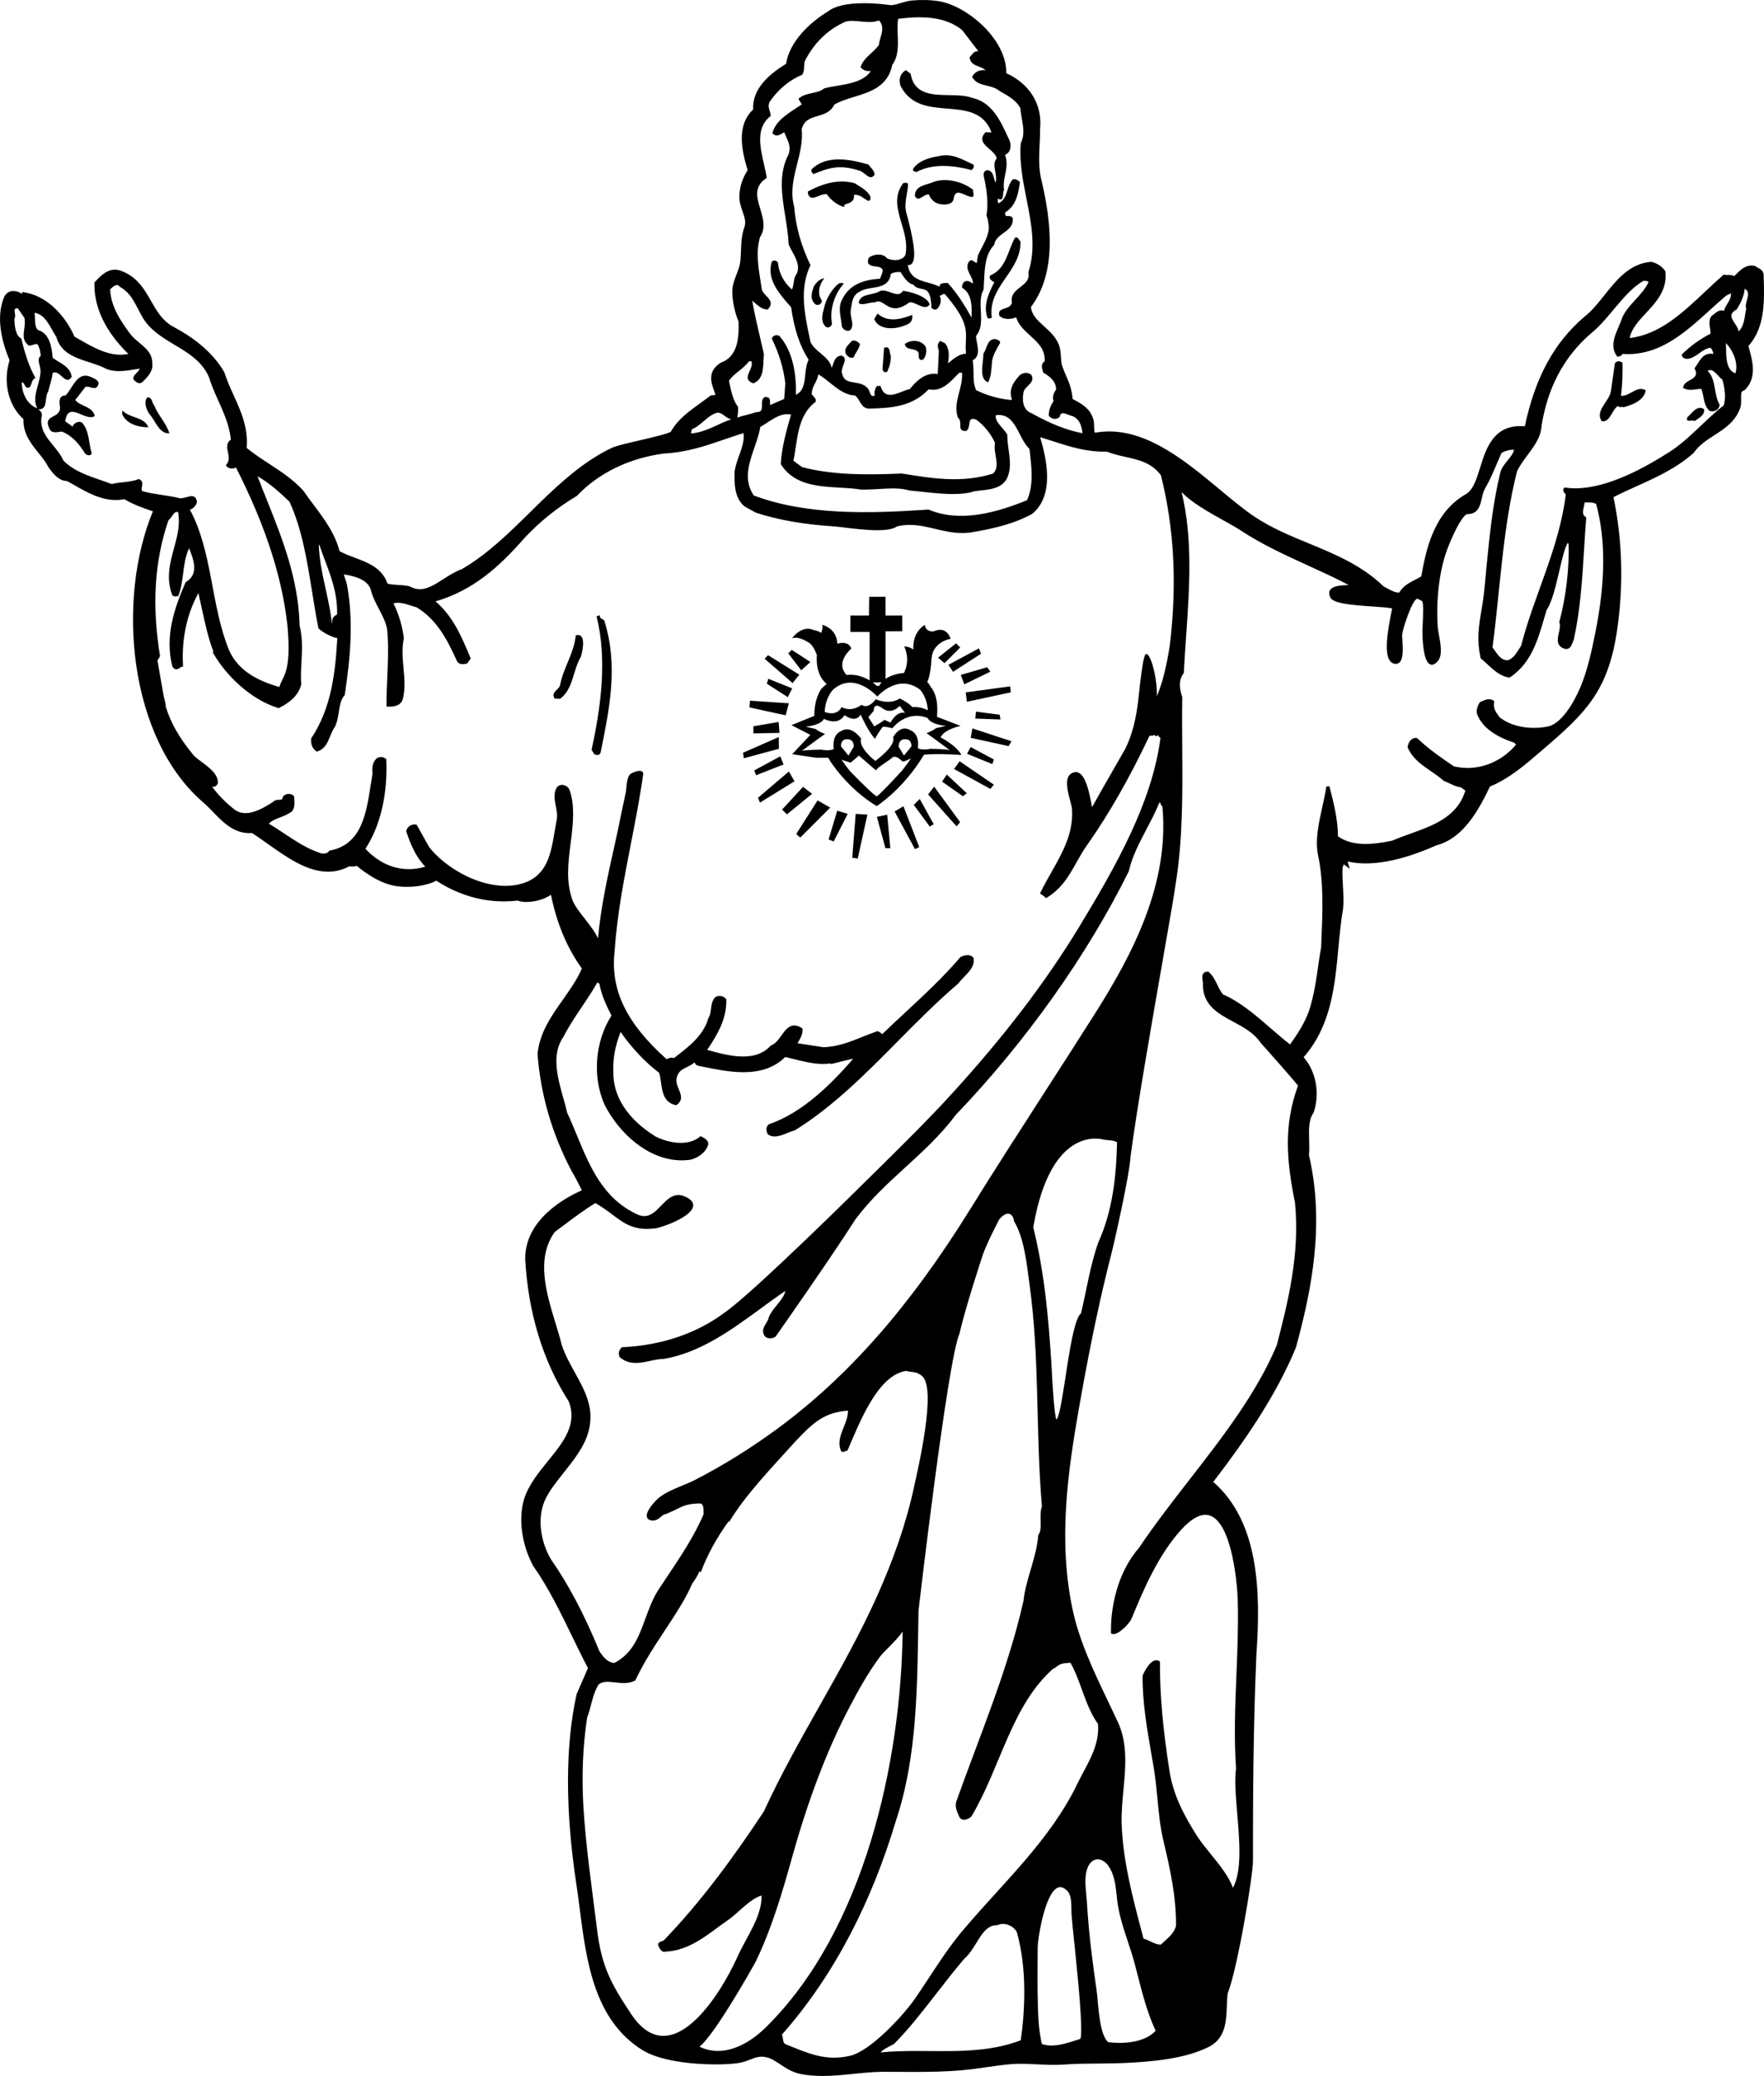<?xml version="1.0" encoding="utf-8"?>
<!-- Generator: Adobe Illustrator 17.0.0, SVG Export Plug-In . SVG Version: 6.00 Build 0)  -->
<!DOCTYPE svg PUBLIC "-//W3C//DTD SVG 1.1//EN" "http://www.w3.org/Graphics/SVG/1.1/DTD/svg11.dtd">
<svg version="1.1" id="Layer_1" xmlns="http://www.w3.org/2000/svg" xmlns:xlink="http://www.w3.org/1999/xlink" x="0px" y="0px"
	 width="184.401px" height="217px" viewBox="0 0 184.401 217" enable-background="new 0 0 184.401 217" xml:space="preserve">
<path d="M182.771,36.165c1.757-1.94,1.673-4.714,1.599-7.172l-0.009-0.287l-0.025-0.142c-0.115-0.348-0.4-0.491-0.589-0.585
	c-0.057-0.028-0.121-0.061-0.147-0.083l-0.099-0.084l-0.127-0.026c-0.787-0.163-1.377,0.367-1.839,0.83
	c-0.085,0.085-0.168,0.168-0.25,0.245c-0.142-0.073-0.328-0.121-0.572-0.121l-0.283,0.005l-0.234-0.041l-0.18,0.156
	c-0.605,0.528-1.203,1.091-1.806,1.658c-2.334,2.198-4.744,4.467-7.848,4.816c0.19-0.989,0.932-1.785,1.709-2.619
	c1.036-1.112,2.21-2.372,2.029-4.233l-0.015-0.146l-0.09-0.115c-0.32-0.408-0.783-0.704-1.304-0.833l-0.083-0.021l-0.086,0.008
	c-2.198,0.214-3.52,1.871-4.798,3.473c-0.694,0.871-1.351,1.694-2.156,2.313c-3.128,2.691-5.096,6.321-6.17,11.399
	c-3.222-0.274-4.035,2.259-4.658,4.275c-0.38,1.227-0.738,2.385-1.522,2.832c-3.378,1.924-4.159,5.872-4.646,8.583
	c-0.197,0.129-0.416,0.24-0.645,0.355c-0.578,0.293-1.227,0.622-1.66,1.336c-0.41,0.039-0.952-0.274-1.43-0.536l-0.206-0.112
	c-2.294-2.215-5.104-3.374-7.821-4.494c-1.931-0.796-3.927-1.619-5.702-2.813c-1.12-0.753-2.315-1.748-3.581-2.801
	c-3.428-2.853-7.313-6.086-11.583-6.086c-0.486,0-0.975,0.043-1.385,0.12c-0.081,0-0.113-0.013-0.116-0.013
	c-0.06-0.071-0.066-0.408-0.07-0.589c-0.007-0.322-0.015-0.687-0.139-0.956c-0.339-1.012-1.263-1.505-2.005-1.9l-0.097-0.052
	c-0.111-1.099-0.351-1.649-0.647-2.333c-0.135-0.309-0.283-0.652-0.44-1.103c-0.099-0.283-0.118-0.607-0.139-0.949
	c-0.024-0.41-0.05-0.833-0.208-1.258c-0.308-0.826-0.937-1.397-1.545-1.95c-0.694-0.631-1.3-1.181-1.383-2.026
	c2.171-2.877,2.54-7.172,1.126-13.137c-0.342-1.248-0.278-2.592-0.217-3.892c0.025-0.548,0.051-1.087,0.044-1.552
	c0.266-2.553-1.048-4.721-3.53-5.862c0.057-3.538-4.104-7.038-7.034-7.517c-0.883-0.146-1.896-0.164-2.86-0.076
	c-0.328,0.031-0.69,0.135-1.075,0.245c-0.462,0.131-0.883,0.282-1.239,0.229c-0.214-0.032-1.35-0.192-2.661-0.192
	c-1.786,0-3.066,0.299-3.753,0.852c-1.93,1.159-4.057,3.188-4.396,5.481c-1.614,0.995-3.57,2.53-3.437,4.771
	c-1.849,1.734-1.142,4.448-0.583,6.358c-0.527,0.804-0.811,1.65-0.863,2.573c-0.046,0.647,0.153,1.22,0.33,1.725
	c0.201,0.576,0.375,1.073,0.212,1.595c-0.316,0.864-0.346,1.678-0.373,2.465c-0.018,0.486-0.033,0.945-0.114,1.415
	c-0.061,0.354-0.201,0.72-0.351,1.107c-0.186,0.481-0.378,0.979-0.431,1.507c-0.094,0.959,0.257,2.574,0.637,3.413
	c0.068,1.784-0.11,3.666-1.815,4.299l-0.104,0.053c-1.349,0.899-0.94,2.04-0.643,2.873c0.055,0.155,0.109,0.305,0.152,0.451
	l-0.52,0.076l-0.105,0.082c-0.317,0.249-0.651,0.489-0.989,0.731c-1.151,0.828-2.341,1.682-3.057,2.973
	c-0.383,0.227-2.154,0.639-3.339,0.915c-1.285,0.299-2.395,0.557-2.83,0.766c-1.591,0.758-3.086,1.765-4.847,3.263
	c-1.292,1.101-2.522,2.312-3.711,3.483c-2.188,2.155-4.449,4.382-7.139,5.943c-0.662,0.229-1.284,0.629-1.886,1.016
	c-0.854,0.549-1.662,1.067-2.485,1.067l0,0c-0.338,0-0.663-0.087-0.995-0.267l-0.129-0.048c-0.379-0.085-0.765-0.108-1.138-0.13
	c-0.392-0.023-0.765-0.045-1.111-0.135c-0.564-1.648-2.092-2.218-3.448-2.723c-0.565-0.211-1.103-0.411-1.569-0.675
	c-0.476-1.859-1.599-3.358-2.686-4.809c-0.367-0.491-0.735-0.981-1.123-1.543c-1.057-1.147-2.344-1.989-3.588-2.804
	c-0.819-0.536-1.596-1.044-2.313-1.632c0.18-2.127-0.601-3.842-1.357-5.502c-0.347-0.762-0.706-1.549-0.955-2.354l-0.046-0.104
	c-1.321-2.262-3.559-3.777-5.21-4.653c-1.211-0.621-1.799-1.65-2.421-2.74c-0.719-1.258-1.462-2.56-3.189-3.178
	c-0.197-0.067-0.397-0.101-0.593-0.101c-0.872,0-1.493,0.653-2.002,1.188L9.872,29.52L9.87,29.718
	c-0.021,2.49,1.205,4.999,3.552,7.284c-0.266,0.052-0.537,0.078-0.808,0.078c-1.537,0-2.968-0.823-4.352-1.62l-0.481-0.274
	c-0.829-1.953-2.645-4.082-4.928-4.566l-0.508-0.107L2.31,30.714c-0.171-0.109-0.521-0.296-0.912-0.296
	c-0.389,0-0.712,0.182-0.941,0.569c-0.943,2.159-0.246,4.79,0.544,6.677c-0.715,2.274-0.128,4.739,1.456,6.154
	c-0.069,1.495,0.799,2.574,1.571,3.532c0.404,0.502,0.786,0.977,1.034,1.487l0.144,0.203c0.401,0.517,0.95,1.223,1.808,1.244
	c0.233,0.128,0.47,0.263,0.709,0.4c1.298,0.743,2.77,1.585,4.398,1.585c0.299,0,0.598-0.029,0.891-0.086
	c0.93,0.566,1.984,0.928,2.92,1.25l0.053,0.018c-3.804,9.157-2.598,23.713,5.329,30.489c0.317,0.271,0.627,0.594,0.946,0.924
	c1.062,1.1,2.266,2.354,4.089,2.211c0.52,0.34,1.048,0.714,1.582,1.093c2.046,1.45,4.161,2.95,6.368,2.95
	c0.772,0,1.515-0.19,2.211-0.565c0.231,0.04,0.574,0.029,0.783-0.046c1.025,0.847,2.494,1.873,4.205,2.131
	c1.474,0.19,3.128-0.048,4.11-0.583c2.606,1.704,5.571,2.435,8.498,2.081c0.3,0.119,0.659,0.147,0.927,0.147
	c0.731,0,1.747-0.206,2.566-0.75c0.591,2.963,1.675,5.55,3.227,7.7c-0.467,1.112-1.201,2.153-1.976,3.251
	c-1.216,1.722-2.473,3.503-2.656,5.724c0.328,4.255,1.525,8.357,3.571,12.218c0.333,0.553,0.645,1.172,0.947,1.771
	c0.038,0.076,0.076,0.151,0.114,0.226c-1.667,0.73-5.939,3.01-5.925,7.158c0.307,5.647,1.85,10.688,4.544,14.895
	c0.947,2.415-0.556,4.266-2.148,6.225c-1.001,1.232-2.036,2.506-2.51,3.991c-0.613,2.069-0.263,4.727,0.945,6.984
	c1.613,2.299,2.853,4.854,4.053,7.324c0.538,1.108,1.092,2.252,1.678,3.365l-1.188,2.729c-1.196,5.422-1.201,12.129-0.014,19.933
	c0.122,0.804,0.23,1.644,0.34,2.503c0.699,5.45,1.492,11.627,6.583,14.782c1.765,1.092,5.087,1.48,7.607,1.48
	c0.835,0,1.613-0.042,2.251-0.121c0.598-0.075,1.043-0.253,1.436-0.41c0.611-0.244,1.08-0.387,1.814-0.17
	c0.403,0.119,0.809,0.389,1.238,0.674c0.607,0.403,1.297,0.861,2.181,1.033c0.697,0.135,1.441,0.2,2.276,0.2
	c1.086,0,2.184-0.111,3.244-0.22c1.028-0.104,2.091-0.213,3.119-0.213l3.208,0.013c1.503,0,3.281-0.021,5.073-0.183
	c0.825-0.074,1.647-0.192,2.469-0.311c0.847-0.122,1.723-0.248,2.58-0.319c0.913-0.074,1.822-0.026,2.733,0.019
	c0.936,0.047,1.877,0.094,2.828,0.022c1.188-0.088,2.4-0.098,3.572-0.106c0.869-0.007,1.736-0.014,2.604-0.05
	c2.883-0.124,6.512-0.43,8.996-1.718c1.709-0.887,1.775-2.667,1.834-4.237c0.018-0.482,0.035-0.939,0.097-1.352
	c1.012-2.508,2.682-12.489,2.635-13.895c-0.007-6.358,0.03-13.89,0.359-21.52c0.463-6.587,0.275-13.846-4.508-18.025
	c3.101-4.051,6.495-8.847,8.632-14.027c1.625-5.912,3.056-12.925,1.367-20.141c0.054-0.525,0.038-1.073,0.023-1.604
	c-0.03-1.06-0.059-2.06,0.437-2.788l0.063-0.132c0.633-2.015,0.198-4.24-1.077-5.702c2.872-3.28,3.257-7.392,3.629-11.372
	c0.128-1.369,0.261-2.785,0.499-4.177c0.07-0.742,0.026-1.537-0.017-2.306c-0.039-0.7-0.077-1.377-0.033-1.994l0.127-0.317
	l0.613,0.481l-0.218-0.773c2.414,0.552,5.573-0.04,9.283-1.691c2.917-0.753,4.528-3.939,5.6-6.146
	c2.009-0.819,3.761-2.336,5.313-3.679l0.467-0.403c4.13-3.55,6.514-5.856,7.462-11.975c0.737-4.76,0.621-9.656-0.336-14.188
	c0.777-0.404,1.583-0.767,2.43-1.149c2.024-0.912,4.117-1.854,5.922-3.451l0.076-0.084c0.556-0.78,1.319-1.274,2.127-1.797
	c1.067-0.69,2.17-1.404,2.68-2.796c0.123-0.333,0.115-0.701,0.108-1.025c-0.014-0.636,0.035-0.744,0.223-0.81l0.188-0.118
	c1.261-1.26,0.792-2.973,0.416-4.349L182.771,36.165z M180.426,35.855c0.737,0.802,1.328,2.104,0.98,3.174
	C180.333,38.62,180.458,37.078,180.426,35.855z M178.816,34.875c-1.12,0.577-2.166,1.332-3.018,2.195
	c0.022,0.306,0.275,0.409,0.524,0.45c1.037-0.079,1.514-1.037,2.484-1.172c0.202,0.229,0.279,0.409,0.296,0.652
	c-1.12-0.221-1.466,0.848-1.968,1.502c0.713,1.294-1.144,1.069-1.19,2.053c0.705,0.377,1.172,0.093,1.907,0.099
	c0.308,0.773,0.203,1.824,0.915,2.32c0.498,0.085,0.972-0.136,0.992-0.689c-0.636-1.057-0.326-2.614-1.255-3.523
	c0.587-0.352,1.024,0.534,1.543,0.923c0.245,0.78,0.397,1.933,0.146,2.689c-2.025,1.567-3.871,3.855-6.102,5.132
	c-3.563,2.253-7.485,3.95-10.528,3.45c-0.292,0.206-0.081,0.557,0.118,0.727c-0.676,5.572-3.3,10.498-4.669,15.816
	c-0.385,0.581-0.753,1.346-1.415,1.519c-0.798,0.002-1.168-0.828-1.577-1.351c0.814-6.135,1.061-12.469,2.567-18.414
	c0.846-1.721,2.474-2.889,2.571-4.798c0.581-3.602,2.101-6.969,5.146-9.597c1.966-1.563,3.409-4.31,5.523-5.517
	c0.13,0.053,0.368-0.028,0.502,0.146c-0.628,1.397-2.207,2.379-2.773,3.772c-0.393,1.257-1.506,2.753-0.486,4.023
	c0.182-0.014,0.425-0.033,0.529-0.286c4.624,0.318,7.592-3.347,10.874-6.114l0.474-0.221c0.057,0.731-0.636,1.275-0.717,1.834
	c-0.567-0.203-0.901,0.253-1.308,0.53C178.474,33.613,178.834,34.32,178.816,34.875z M81.723,212.698
	c5.638-6.38,9.454-14.136,11.897-22.263c2.345-6.989,2.254-14.411,2.398-22.089c0,0,3.015-25.994,4.27-28.911
	c0.642-2.808,2.432-8.222,2.432-8.222c0.399-1.197,1.735-3.752,1.735-3.752c0.998-1.162,1.506-0.362,1.547,0.186
	c1.057,1.759,1.32,4.375,1.612,6.562c1.093,7.827,0.624,15.223,1.304,23.267c-0.356,0.948,0.123,2.383-0.383,2.974
	c-0.182,2.405-1.302,4.578-1.551,6.926c-1.65,7.242-4.559,14.031-7.029,20.967c-0.144,0.502,0.079,1.037,0.302,1.51
	c0.229,0.595,0.947,0.356,1.288,0.022c3.045-5.08,4.191-11.67,8.617-15.506l0.004,0.061c0.696-0.545,0.696-0.545,1.731-0.624
	c1.136,1.996,1.512,4.482,2.885,6.4c0.186,2.379-1.202,4.264-2.154,6.24c-2.841,5.898-7.776,10.368-11.944,15.296
	c-1.935,2.288-3.367,4.77-5.057,7.206c-1.203,1.731-4.652,5.483-6.808,5.954c-2.591,0.567-4.307-0.273-6.648-1.197
	C81.727,213.557,81.921,212.866,81.723,212.698z M6.641,48.164c-0.676-1.604-2.721-2.672-2.266-4.732
	c0.039-0.31-0.16-0.478-0.356-0.646c1.047,0.041,0.581-1.211,1.022-1.859c0.134-0.623,0.393-1.257,0.462-1.938
	c0.765-0.425,1.338,1.431,1.994,0.399c-0.146-1.093-1.276-1.435-1.994-1.992c-0.085-1.097-0.32-2.551-1.51-2.889
	c-0.453-0.332-0.281-1.266-0.385-1.81c1.178,0.154,1.656,1.589,2.28,2.523c0.676,2.401,3.434,2.373,5.226,3.339
	c1.14,0.464,2.462,0.115,3.495-0.026c-0.15,0.441-0.808,0.676-0.646,1.154c0.194,0.17,0.534,0.573,0.935,0.235
	c0.573-0.534,1.136-1.19,1.018-1.917c0.067-1.539-1.571-2.088-2.326-3.134c-1.029-1.391-2-2.851-2.075-4.622
	c0.229-0.203,0.68-0.729,1.022-0.263c1.474,0.806,1.782,2.438,2.675,3.656c1.844,2.434,5.371,2.836,6.643,5.805
	c0.662,2.219,2.033,4.076,2.28,6.509c-0.988,0.691,0.324,1.816-0.529,2.679c0.213,0.352,0.709,0.435,1.059,0.225
	c2.606,5.134,4.756,10.735,5.389,16.573c0.44,5.017-0.518,5.191-0.856,6.384c-2.134-0.634-4.296-1.632-5.266-3.887
	c-1.893-4.638-1.717-10.293-4.078-14.65c0.302-0.085,0.644-0.417,0.737-0.794c-0.158-1.276-1.361-0.14-1.996-0.458
	c-1.249-0.273-2.543-0.356-3.733-0.694c-0.219-0.413,0.354-0.947-0.344-1.261c-1.012,0.385-1.757,0.259-2.843,0.526
	C9.968,49.932,8.034,49.529,6.641,48.164z M2.22,35.381c-0.571-0.263-0.713-1.294-0.713-2.091c0.277-0.389-0.328-1.079,0.348-1.069
	l0.688,0.99c0.263,1.02-0.567,2.188,0.47,2.907c0.37,0.033,0.656-0.235,0.911-0.131c0.211,0.35,0.304,0.773,0.336,1.201
	c-0.518,0.407,0.089,1.158-0.04,1.842c-0.089,1.233-0.915,2.462-0.332,3.644c-1.008-0.352-1.591-1.533-1.616-2.636l-0.004-0.061
	c0.367-0.028,0.231,0.595,0.719,0.559c0.411-0.217,0.188-0.751,0.717-1.037C2.995,38.266,2.578,36.826,2.22,35.381z M72.32,44.874
	c1.012-0.385,1.603-1.474,2.687-1.741c0.613,0.014,0.909,0.666,1.464,0.684c-1.435,0.478-2.654,1.371-4.24,1.492L72.32,44.874z
	 M108.474,203.603c0.001-0.994,0.854-6.343,2.36-6.343c0.218,0,0.453,0.12,0.699,0.355c0.255,0.244,0.396,0.628,0.442,1.209
	c0.021,0.244,0.022,0.495,0.025,0.738c0.002,0.218,0.004,0.426,0.019,0.611c0.063,0.827,0.152,1.664,0.239,2.475
	c0.069,0.645,0.139,1.288,0.195,1.933c0.009,0.102,0.03,0.305,0.059,0.583c0.671,6.543,0.53,7.808,0.417,7.962l-0.333,0.107
	c-0.838,0.274-1.787,0.585-2.683,0.585c-0.368,0-0.695-0.051-0.996-0.157c-0.152-0.509-0.318-1.828-0.351-2.375
	c-0.122-2.047-0.11-4.143-0.1-6.17C108.472,204.612,108.474,204.107,108.474,203.603z M113.669,195.289
	c0.217-0.592,0.613-0.932,1.087-0.932c0.184,0,0.368,0.052,0.547,0.153c0.201,0.113,0.39,0.289,0.547,0.509
	c0.647,0.906,0.768,2.04,0.884,3.136c0.017,0.165,0.034,0.328,0.054,0.491c0.173,1.468,0.651,2.911,1.113,4.308
	c0.248,0.748,0.505,1.521,0.707,2.281c0.113,0.427,0.224,0.854,0.333,1.284c0.494,1.926,1.004,3.915,1.864,5.75
	c-0.72,0.811-2.088,1.273-3.776,1.273c-0.405,0-0.807-0.027-1.193-0.08c-0.768-0.669-0.972-2.983-1.094-4.373
	c-0.036-0.405-0.066-0.755-0.104-1.009c-0.397-2.729-0.828-5.959-1.015-9.219c-0.016-0.263-0.042-0.537-0.069-0.817
	C113.462,197.096,113.366,196.115,113.669,195.289z M57.098,156.537c0.454-0.87,1.124-1.712,1.833-2.603
	c1.062-1.335,2.16-2.715,2.587-4.296c0.654-2.417-0.356-4.239-1.426-6.169c-0.518-0.935-1.054-1.901-1.384-2.936
	c-0.174-0.705-0.399-1.442-0.638-2.224c-0.969-3.174-2.066-6.769-0.08-9.528c0.313-0.231,0.629-0.469,0.948-0.708
	c1.063-0.799,2.161-1.624,3.298-2.314c0.708,0.397,1.278,0.827,1.785,1.208c1.064,0.801,1.982,1.491,3.601,1.491
	c0.291,0,0.603-0.022,0.93-0.066c0.58-0.08,3.773-1.163,3.907-2.327c0.048-0.424-0.283-0.774-0.985-1.042
	c-0.19-0.073-0.381-0.11-0.564-0.11c-0.723,0-1.263,0.561-1.785,1.102c-0.522,0.542-1.061,1.102-1.772,1.102
	c-0.242,0-0.49-0.062-0.76-0.188c-3.563-1.66-4.942-5.003-6.277-8.237c-0.329-0.796-0.668-1.62-1.022-2.364
	c-0.11-0.486-0.253-0.995-0.404-1.533c-0.604-2.149-1.29-4.586,0.014-6.422c0.552-1.094,1.243-2.12,1.912-3.112
	c0.553-0.82,1.123-1.667,1.625-2.563l0.214,0.119c0.226,1.229,0.725,2.283,1.268,3.34c-1.733,2.697-2.023,6.436-0.713,9.343
	c1.464,2.883,4.523,5.792,8.055,5.792c0.297,0,0.597-0.021,0.907-0.065c0.708-0.175,1.563-0.668,1.85-1.542
	c0.112-0.457-0.373-0.71-0.606-0.832l-0.174-0.096l-0.087,0.07c-0.518,0.423-1.187,0.637-1.988,0.637
	c-1.119,0-2.123-0.41-2.608-0.647c-2.929-1.798-4.507-4.215-4.444-6.817c-0.053-1.349,0.182-2.634,0.758-4.129
	c1.179,1.688,2.568,3.159,4.032,4.273c0.096,0.297,0.144,0.641,0.193,1.004c0.134,0.973,0.287,2.076,1.514,2.366l0.072,0.017
	l0.06-0.042c0.685-0.476,0.434-1.089,0.212-1.63c-0.154-0.378-0.314-0.769-0.231-1.159c0.166-0.707,0.554-0.897,1.045-1.139
	c0.25-0.123,0.531-0.261,0.807-0.482c0.029-0.006,0.067,0.005,0.067,0.027c0.03,0.082,0.088,0.233,0.354,0.301l0.479,0.098
	c1.311,0.268,2.797,0.571,4.231,0.571c1.868,0,3.302-0.521,4.378-1.591c0.286,0.065,0.574,0.139,0.864,0.212
	c1.012,0.254,2.059,0.518,3.091,0.518c0.28,0,0.544-0.019,0.8-0.058l0.005,0.075l2.322-0.574c-0.048,0.048-0.089,0.104-0.117,0.175
	c-2.179,2.479-5.127,5.47-8.649,6.676l-0.056,0.032c-0.261,0.23-0.297,0.595-0.099,0.997l0.021,0.042l0.039,0.024
	c0.201,0.128,0.424,0.19,0.678,0.19c0.423,0,0.858-0.176,1.278-0.347c0.271-0.109,0.527-0.213,0.77-0.268l0.051-0.021
	c4.013-2.488,7.424-5.936,10.723-9.271c2.021-2.042,4.111-4.154,6.358-6.072c0.177-0.244,0.405-0.479,0.625-0.704
	c0.541-0.555,1.1-1.128,0.991-1.93l-0.006-0.044l-0.028-0.035c-0.139-0.176-0.346-0.269-0.6-0.269c-0.29,0-0.569,0.117-0.71,0.187
	l-0.052,0.04c-1.797,2.098-3.764,3.924-5.667,5.69c-0.825,0.766-1.676,1.556-2.505,2.36c-0.122-0.17-0.338-0.27-0.426-0.305
	l-0.057-0.021l-0.058,0.02c-0.503,0.172-1.003,0.374-1.485,0.568c-1.291,0.521-2.626,1.059-4.133,1.092l-2.688-0.415
	c0.028-0.05,0.059-0.101,0.089-0.152c0.222-0.38,0.474-0.811,0.435-1.314l-0.01-0.083l-0.069-0.044
	c-0.279-0.178-0.533-0.264-0.776-0.264c-0.6,0-0.98,0.53-1.349,1.043c-0.308,0.429-0.626,0.872-1.067,1.035l-0.064,0.043
	c-0.691,0.758-1.632,1.125-2.875,1.125c-1.22,0.001-2.491-0.347-3.612-0.653l-0.145-0.039c1.09-1.617,2.036-3.246,2.002-5.22v-0.051
	l-0.03-0.042c-0.146-0.205-0.4-0.327-0.679-0.327c-0.152,0-0.299,0.037-0.413,0.106l-0.034,0.027
	c-0.343,0.36-0.396,0.804-0.449,1.231c-0.041,0.341-0.08,0.662-0.26,0.927l-0.023,0.05c-0.48,1.771-2.056,2.979-3.445,4.043
	l-0.16,0.123c-0.172-0.114-0.42-0.041-0.607,0.041c-0.051,0.021-0.103,0.044-0.147,0.059c-4.212-3.766-5.888-7.245-5.432-11.281
	c0.26-3.846,0.996-7.612,1.707-11.254c0.46-2.357,0.937-4.796,1.28-7.233c0.018-0.127-0.027-0.209-0.067-0.255
	c-0.065-0.075-0.166-0.113-0.299-0.113c-0.322,0-0.824,0.223-0.926,0.295c-0.357,0.258-0.423,0.969-0.476,1.541
	c-0.017,0.186-0.032,0.346-0.054,0.443c-0.196,0.88-0.378,1.765-0.561,2.65c-0.189,0.92-0.379,1.84-0.584,2.756
	c-0.714,3.185-1.451,6.468-1.756,9.823c-0.306-0.675-0.851-1.372-1.384-2.055c-0.564-0.721-1.097-1.402-1.303-1.995
	c-0.674-1.929-0.433-3.833-0.177-5.85c0.079-0.623,0.161-1.268,0.211-1.906c0.132-1.665,0.014-2.905-0.372-3.812
	c-0.268-0.449-0.917-0.595-1.272-0.171c-0.378,0.607-0.243,1.296-0.112,1.962c0.092,0.468,0.187,0.952,0.099,1.397
	c-0.076,0.39-0.143,0.785-0.208,1.181c-0.403,2.403-0.784,4.674-3.311,5.489c-0.565,0.182-1.182,0.273-1.833,0.273
	c-3.139,0.001-6.395-2.039-7.975-4.032l-1.313-2.35l-0.063-0.02c-0.386-0.117-0.985,0.209-1.027,0.695l-0.003,0.035l0.012,0.033
	c0.428,1.244,0.935,2.544,1.979,3.634c-0.569,0.172-1.144,0.258-1.712,0.258c-1.681,0-3.251-0.736-4.548-2.131
	c1.555-2.363,2.33-5.659,2.183-9.3l-0.004-0.085l-0.072-0.046c-0.273-0.175-0.475-0.205-0.822-0.088l-0.048,0.026
	c-0.582,0.453-0.535,1.188-0.498,1.688c-0.073,0.399-0.138,0.82-0.206,1.252c-0.444,2.87-0.948,6.124-4.243,6.737l-0.076,0.015
	l-0.038,0.067c-0.082,0.147-0.292,0.234-0.562,0.234c-0.161,0-0.322-0.032-0.453-0.096c-1.273-0.421-2.464-1.213-3.617-1.978
	c-0.535-0.355-1.086-0.722-1.64-1.048c0.298-0.318,0.732-0.486,1.188-0.661c0.396-0.153,0.807-0.312,1.214-0.607
	c0.343-0.398,0.291-0.97,0.251-1.387l-0.018-0.213L30.7,83.193c-0.116-0.132-0.303-0.208-0.512-0.208
	c-0.257,0-0.489,0.112-0.604,0.293l-0.023,0.057c-0.05,0.261-0.147,0.262-0.383,0.266c-0.194,0.003-0.434,0.007-0.625,0.213
	c-0.894,0.586-1.936,1.182-2.896,1.182c-0.403,0-0.752-0.104-1.059-0.313c-0.933-0.707-1.779-1.564-2.436-2.459
	c0.047,0.013,0.096,0.021,0.144,0.021c0.135,0,0.324-0.06,0.455-0.344l0.015-0.064c0.025-0.912-0.881-1.587-1.68-2.183
	c-0.322-0.24-0.625-0.466-0.839-0.679c-1.501-1.817-2.436-3.449-2.938-5.132c0.022-0.168-0.036-0.408-0.129-0.768
	c-0.03-0.116-0.061-0.234-0.084-0.341l-0.645-3.691l0.271-0.448l-0.01-0.06c-0.86-5.291-0.568-9.926,0.893-14.166
	c0.149-0.101,0.263-0.268,0.374-0.431c0.187-0.274,0.35-0.51,0.63-0.4c0.238,1.309-0.087,2.506-0.432,3.772
	c-0.415,1.524-0.843,3.1-0.193,4.868l0.015,0.041l0.033,0.028c0.119,0.101,0.273,0.112,0.42,0.083
	c0.024-0.005,0.048-0.01,0.072-0.012l0.104-0.009l0.037-0.098c0.273-0.737,0.374-1.525,0.472-2.288
	c0.114-0.886,0.231-1.801,0.622-2.625l0.022,0.059c0.471,1.236,1.006,2.636-0.345,3.475l-0.044,0.027l-0.02,0.047
	c-1.094,2.543-2.192,5.525-1.367,8.737l0.018,0.044c0.111,0.183,0.246,0.276,0.4,0.276c0.152,0,0.276-0.088,0.385-0.167
	c0.054-0.039,0.127-0.091,0.161-0.094l0.159-0.014l-0.009-0.159c-0.15-2.749,0.406-5.345,1.611-7.539
	c0.114,0.494,0.222,0.996,0.331,1.5c0.337,1.567,0.686,3.185,1.244,4.642l-0.099,0.007l0.13,0.227
	c1.234,2.155,3.791,4.734,6.719,5.637l0.063,0.02l0.059-0.03c0.832-0.42,1.974-1.129,2.296-2.426l0.006-0.026l-0.002-0.026
	c-0.057-0.742-0.017-1.49,0.025-2.283c0.067-1.252,0.136-2.547-0.191-3.829c-0.125-4.895-1.802-9.083-3.423-13.135
	c-0.325-0.812-0.659-1.647-0.979-2.482c1.168,0.645,2.333,1.691,3.34,2.654c1.308,2.837,1.845,6.174,2.363,9.402
	c0.201,1.251,0.409,2.544,0.659,3.791l0.009,0.048l0.034,0.035c0.294,0.3,1.356,0.921,1.938,0.979
	c-0.203,3.555-0.6,7.278-2.714,10.465l-0.024,0.036l-0.003,0.044c-0.038,0.572,0.139,1.002,0.524,1.276l0.066,0.047l0.078-0.024
	c0.778-0.239,1.056-0.92,1.324-1.579c0.134-0.329,0.272-0.669,0.484-0.966c0.247-0.473,0.335-1.035,0.42-1.578
	c0.106-0.673,0.206-1.308,0.585-1.717l0.035-0.037l0.007-0.05c0.55-3.669,0.957-7.606,0.217-11.546
	c-0.04-0.173-0.097-0.334-0.152-0.49c-0.063-0.178-0.124-0.348-0.16-0.536c0.975,0.167,2.334,0.443,2.781,1.499
	c0.185,0.788,0.542,1.47,0.887,2.13c0.36,0.688,0.7,1.337,0.846,2.067c0.169,1.694,0.093,3.424,0.019,5.098
	c-0.042,0.947-0.085,1.926-0.081,2.866l0.001,0.156l0.156,0.007c0.051,0.002,0.105,0.004,0.162,0.004
	c1.045,0,1.35-0.502,1.419-0.916c0.232-1.054,0.135-2.108,0.042-3.127c-0.093-1.003-0.188-2.04,0.032-3.076l0.005-0.027
	l-0.003-0.028c-0.158-1.269-0.522-2.483-1.084-3.612c0.507-0.186,1.215,0.016,1.866,0.233c0.194,0.064,0.385,0.128,0.569,0.179
	c2.126,1.293,3.211,3.413,4.224,5.655l0.026,0.04c0.21,0.241,0.512,0.303,0.975,0.172l0.056-0.016l0.362-0.511l-0.11-0.262
	c-0.852-2.029-1.732-4.125-3.568-5.707c3.912-1.156,6.588-3.526,9.373-6.711c1.631-1.712,3.346-3.084,5.395-4.315l0.035-0.028
	c2.242-2.368,5.462-3.93,9.053-4.399c2.427-0.136,4.244-0.759,6.346-1.48c0.451-0.155,0.913-0.313,1.393-0.47l0.601-0.187
	c0.101,0.783-0.174,1.544-0.463,2.347c-0.193,0.537-0.393,1.093-0.472,1.676c-0.026,1.206-0.059,2.707,1.027,3.631l1.184,0.659
	c2.368,0.769,4.942,1.223,8.103,1.431c0.296,0.02,0.724,0.071,1.219,0.131c1.018,0.123,2.284,0.276,3.382,0.276
	c1.004,0,1.681-0.13,2.066-0.397c0.427-0.107,0.858-0.16,1.318-0.16c0.91,0,1.768,0.203,2.676,0.417
	c0.907,0.214,1.845,0.436,2.839,0.436c0.261,0,0.52-0.016,0.776-0.047c1.798-0.308,4.261-0.73,6.491-1.938
	c2.495-2.004,1.444-6.045,0.859-8.037c0.479,0.143,0.942,0.293,1.394,0.438c1.8,0.583,3.506,1.125,5.572,1.071
	c0.65,0.261,1.323,0.411,1.974,0.556c1.388,0.309,2.698,0.6,3.685,1.91c1.39,5.53,1.696,11.335,0.937,17.74
	c-0.352,2.3-0.817,4.123-1.365,5.368c0.067-1.545-0.447-3.833-0.952-4.356l-0.06-0.056h-0.069c-0.155,0-0.347,0-0.817,4.434
	c-0.23,2.27-0.676,4.009-1.396,5.464c-0.383,0.672-0.768,1.342-1.152,2.012c-0.769,1.338-1.562,2.718-2.324,4.094
	c-0.013-0.065-0.025-0.135-0.039-0.207c-0.246-1.295-0.656-3.461-1.653-3.461c-0.035,0-0.07,0.002-0.105,0.008
	c-0.277,0.042-0.488,0.17-0.627,0.382c-0.397,0.604-0.098,1.732,0.144,2.638c0.092,0.347,0.172,0.647,0.184,0.822
	c0.167,2.521-0.966,4.521-2.166,6.639c-0.38,0.671-0.773,1.366-1.118,2.073l-0.059,0.12l0.105,0.082
	c0.06,0.046,0.119,0.086,0.178,0.125c0.091,0.062,0.177,0.119,0.254,0.197l0.093,0.093l0.111-0.069
	c1.559-0.975,2.291-2.278,3.067-3.659c0.324-0.579,0.66-1.177,1.063-1.749c2.339-3.326,4.421-6.964,6.559-11.466
	c0.015-0.018,0.089-0.05,0.187-0.05c0.073,0,0.116,0.018,0.123,0.024l0.144-0.076c0.001,0.001,0.003,0.001,0.003,0.003
	c-0.001-0.002,0-0.002-0.001-0.004l0.047-0.025l0.189,0.16l0.165-0.129l0.303,0.297c-0.873,6.726-4.658,13.413-8.462,19.686
	c-3.548,5.851-7.981,11.649-13.555,17.728c-2.26,2.467-4.675,4.852-7.011,7.158c-0.56,0.553-1.12,1.106-1.68,1.662
	c-0.118,0.117-11.871,11.784-14.858,13.831c-2.912,2.179-6.601,3.429-10.668,3.617l-0.058,0.003l-0.043,0.038
	c-0.263,0.233-0.342,0.543-0.235,0.92l0.013,0.046l0.036,0.031c0.453,0.408,0.999,0.606,1.669,0.606
	c0.512,0,1.036-0.112,1.542-0.221c0.481-0.103,0.937-0.2,1.358-0.2l0.058-0.002c3.826-0.673,7.022-3.013,10.114-5.274
	c0.88-0.644,1.715-1.255,2.562-1.828c-0.094,0.511-0.469,0.97-0.864,1.453c-0.399,0.488-0.813,0.993-0.939,1.558
	c-0.052,0.109-0.119,0.22-0.187,0.331c-0.216,0.357-0.461,0.762-0.265,1.181c0.1,0.272,0.341,0.429,0.66,0.429
	c0.205,0,0.423-0.068,0.584-0.184l1.536-2.198c2.323-3.35,4.519-6.513,6.816-10.069c1.575-2.104,3.434-3.801,5.23-5.442
	c1.808-1.652,3.678-3.36,5.259-5.474c7.305-7.625,13.72-16.651,18.076-25.452c0.351-1.544,1.117-3.003,1.858-4.415
	c0.473-0.898,0.96-1.826,1.344-2.779l0.136,0.093c-0.003,0.012-0.005,0.022-0.005,0.032c-0.009,0.123,0.086,0.217,0.178,0.276
	c0.766,8.053-3.093,15.413-6.972,21.553c-1.791,2.834-3.638,5.698-5.424,8.469c-2.525,3.918-5.138,7.97-7.636,12.003
	c-6.376,10.293-12.846,17.647-20.362,23.144c-2.733,1.997-5.586,3.764-8.479,5.253c-0.402,0.207-0.848,0.391-1.319,0.585
	c-0.919,0.379-1.87,0.771-2.558,1.368c-0.014,0.012-1.361,1.286-1.128,1.947c0.052,0.146,0.198,0.323,0.631,0.339
	c0.362,0,0.631-0.228,0.848-0.411c0.14-0.117,0.272-0.229,0.376-0.236l0.047-0.011c0.501-0.191,0.866-0.371,1.189-0.53
	c0.717-0.354,1.19-0.588,2.448-0.605c0.342,0.042,0.372,0.397,0.378,0.896c0.001,0.079,0.002,0.153,0.005,0.221
	c-0.947,2.254-2.397,4.422-3.799,6.519c-0.281,0.42-0.562,0.841-0.838,1.261c-0.649,0.953-1.052,2.054-1.441,3.119
	c-0.689,1.888-1.341,3.671-3.254,4.66c-0.686-0.022-1.183-0.648-1.566-1.234c-1.554-3.801-3.206-6.934-5.042-9.568
	C56.57,161.293,56.011,158.617,57.098,156.537z M78.291,37.771l0.255-0.02c0.128,0.344-0.031,0.702-0.186,1.047
	c-0.14,0.315-0.272,0.612-0.161,0.866c0.074,0.17,0.251,0.301,0.541,0.4l0.015,0.005l0.015-0.006
	c0.965-0.389,1.007-1.44,1.048-2.458c0.008-0.201,0.017-0.409,0.032-0.606l-0.001-0.013c-0.106-0.479-0.224-0.98-0.348-1.511
	c-0.296-1.265-0.63-2.694-0.867-4.047c0.072,0.058,0.152,0.129,0.235,0.202c0.378,0.334,0.853,0.758,1.376,0.714l0.018-0.001
	l0.011-0.012c0.576-0.627,0.192-1.028-0.179-1.416c-0.196-0.204-0.398-0.415-0.457-0.655c-0.041-0.278-0.086-0.559-0.131-0.842
	c-0.248-1.554-0.504-3.161-0.054-4.638c0.624-0.944,0.317-1.961,0.021-2.944c-0.361-1.196-0.703-2.326,0.652-3.227l0.022-0.015
	l-0.003-0.027c-0.061-0.436-0.17-0.91-0.285-1.411c-0.41-1.787-0.876-3.812,0.689-5.022l0.019-0.014l-0.002-0.023
	c-0.015-0.195-0.065-0.362-0.114-0.523c-0.09-0.3-0.168-0.56-0.006-0.913c0.869-1.293,2.101-2.322,3.379-2.822l0.012-0.004
	l0.007-0.01c0.195-0.265,0.206-0.573,0.216-0.871c0.007-0.229,0.014-0.445,0.102-0.631c0.974-1.878,2.388-3.24,4.198-4.046
	c0.201-0.064,0.437-0.095,0.719-0.095c0.276,0,0.561,0.028,0.862,0.058c0.305,0.03,0.619,0.062,0.928,0.062
	c0.401,0,0.725-0.053,1.015-0.165c0.524,0.544,0.337,1.198,0.154,1.831c-0.074,0.261-0.146,0.507-0.165,0.74
	c-0.235,0.322-0.531,0.598-0.817,0.864c-0.468,0.435-0.909,0.846-1.091,1.432l-0.007,0.021l0.014,0.018
	c0.241,0.304,0.633,0.44,1.072,0.376c-0.748,1.079-2.153,1.317-3.514,1.547c-0.451,0.076-0.918,0.155-1.348,0.264l-0.017,0.008
	c-0.354,0.29-0.802,0.388-1.275,0.492c-0.496,0.109-1.01,0.222-1.402,0.577l-0.026,0.023l0.348,0.581
	c-0.208,0.147-0.424,0.289-0.652,0.438c-1.032,0.677-2.1,1.377-2.411,2.562l-0.006,0.024l0.018,0.018
	c0.143,0.139,0.289,0.207,0.448,0.207c0.204,0,0.388-0.111,0.565-0.219c0.072-0.043,0.141-0.085,0.207-0.117
	c0.07,0.184,0.146,0.352,0.221,0.515c0.25,0.547,0.466,1.021,0.253,1.761c-1.089,2.016-0.724,4.287-0.37,6.482
	c0.155,0.962,0.315,1.958,0.354,2.923l0.003,0.014c0.097,0.257,0.239,0.521,0.391,0.8c0.448,0.831,0.911,1.689,0.301,2.549
	c-0.099,0.209-0.131,0.442-0.162,0.666c-0.033,0.246-0.068,0.499-0.191,0.725c-0.857-0.754-1.374-1.755-1.456-2.826l-0.002-0.018
	l-0.013-0.012c-0.198-0.169-0.356-0.236-0.609-0.083l-0.014,0.008l-0.005,0.016c-0.565,1.809,0.718,3.282,1.851,4.581l0.174,0.2
	c0.314,2.274,0.895,4.018,1.826,5.484c-0.238,0.466-0.298,1.029-0.354,1.575c-0.092,0.878-0.179,1.708-0.98,2.085
	c0.079-2.653-0.515-4.778-1.718-6.146l-0.009-0.008c-0.077-0.049-0.171-0.075-0.271-0.075c-0.249,0-0.479,0.153-0.511,0.342
	l-0.003,0.014l0.006,0.012c0.756,1.567,1.228,3.135,1.401,4.653l-0.115,1.641l-1.473,0.64c-0.011-0.063-0.009-0.144-0.007-0.228
	c0.004-0.253,0.01-0.567-0.331-0.59l-0.021-0.001l-0.013,0.015c-0.028-0.053-0.064-0.066-0.097-0.066H80.03l-0.013,0.003
	c-0.375,0.148-0.372,0.526-0.369,0.858c0.001,0.249,0.003,0.483-0.133,0.62c-0.086,0.087-0.224,0.129-0.421,0.129
	c-0.001,0-0.001,0-0.001,0c-0.013,0-0.025,0-0.039,0l-0.016,0.002c-0.326,0.117-0.678,0.207-1.018,0.293
	c-0.315,0.08-0.641,0.163-0.949,0.268c0.083-0.373,0.099-0.828,0.077-1.109l-0.001-0.013l-0.008-0.01
	c-0.518-0.661-0.73-1.705-0.919-2.625l-0.018-0.089c0.247-0.38,0.617-0.678,1.01-0.994C77.596,38.501,77.989,38.183,78.291,37.771z
	 M93.845,3.661c-0.021-0.569-0.042-1.156,0.038-1.688c0.838-0.111,1.567-0.165,2.23-0.165c1.913,0,3.379,0.443,4.475,1.346
	l1.688,2.205c-0.341-0.07-0.578,0.218-0.801,0.494c-0.037,0.045-0.073,0.09-0.11,0.133l-0.012,0.015l0.002,0.019
	c0.085,0.602,0.531,0.774,0.964,0.94c0.254,0.098,0.516,0.199,0.718,0.385c-0.076-0.011-0.152-0.016-0.228-0.016
	c-0.518,0-0.956,0.25-1.174,0.667l-0.01,0.019l0.009,0.02c0.302,0.627,0.901,0.771,1.537,0.924c0.455,0.109,0.926,0.222,1.29,0.534
	c0.081,0.047,0.164,0.095,0.247,0.143c0.772,0.442,1.571,0.9,1.962,1.683c0.031,0.41,0.097,0.788,0.16,1.153
	c0.153,0.886,0.286,1.651-0.119,2.496l-0.004,0.015c-0.165,1.957,0.225,3.918,0.601,5.815c0.5,2.517,1.017,5.12,0.197,7.667
	l-0.003,0.011l0.002,0.011c0.147,0.759-0.334,1.132-0.844,1.527c-0.507,0.392-1.03,0.797-0.877,1.603
	c-0.081,0.413-0.425,0.523-0.758,0.629c-0.235,0.075-0.457,0.146-0.549,0.326c-0.058,0.115-0.057,0.262,0.006,0.448l0.004,0.011
	l0.009,0.008c0.232,0.199,0.529,0.3,0.883,0.3c0.261,0,0.551-0.057,0.843-0.166c0.262,0.819,0.882,1.379,1.481,1.921
	c0.805,0.728,1.566,1.416,1.503,2.672c-0.411,0.262-0.295,0.67-0.201,0.999c0.015,0.053,0.029,0.104,0.041,0.153l0.004,0.017
	l0.015,0.009c0.787,0.501,1.271,0.87,1.344,1.748c-0.229,0.327-0.438,0.731-0.275,1.252c-0.345,0.48-0.528,1.048-0.491,1.521
	l0.001,0.016l0.012,0.011c0.346,0.354,0.742,0.392,1.107,0.106l0.014-0.01l0.003-0.017c0.05-0.333,0.208-0.375,0.34-0.375
	c0.163,0,0.368,0.08,0.565,0.158c0.159,0.062,0.311,0.121,0.437,0.141c0.611,0.249,0.949,0.834,1.033,1.789
	c-1.64-0.312-3.327-0.975-5.312-2.087c-1.013-0.352-0.996-1.596-0.826-2.275c0.048-0.196,0.228-0.373,0.418-0.56
	c0.323-0.319,0.69-0.681,0.362-1.19l-0.012-0.012c-0.171-0.121-0.343-0.18-0.526-0.18c-0.192,0-0.39,0.064-0.622,0.203l-0.009,0.008
	c-0.768,0.829-1.179,1.546-0.858,2.551l0.005,0.072c-1.25-0.087-2.61-0.464-3.743-1.038c-0.257-0.62-0.26-1.183-0.263-1.78
	c-0.003-0.415-0.005-0.844-0.089-1.328c0.727-0.388,0.577-1.164,0.446-1.848c-0.049-0.253-0.095-0.492-0.097-0.701
	c0.605-0.717,0.554-1.673,0.504-2.598c-0.042-0.786-0.085-1.599,0.284-2.241l0.006-0.018c0.021-0.283,0.034-0.581,0.048-0.869
	c0.062-1.387,0.126-2.821,1.05-3.792l0.009-0.01l0.002-0.013c0.093-0.583,0.542-0.909,0.978-1.224
	c0.517-0.375,1.052-0.762,0.955-1.573l-0.002-0.013l-0.008-0.01c-0.13-0.154-0.284-0.175-0.418-0.175
	c-0.025,0-0.051,0.001-0.076,0.001c-0.097,0.003-0.181,0.005-0.227-0.044c-0.049-0.052-0.066-0.164-0.056-0.342
	c1.125-0.658,1.385-1.967,1.539-3.144l0.003-0.022l-0.018-0.015c-0.162-0.141-0.33-0.287-0.564-0.287
	c-0.055,0-0.111,0.008-0.168,0.024l-0.013,0.004l-0.008,0.01c-0.279,0.325-0.409,0.729-0.534,1.12
	c-0.18,0.564-0.351,1.098-0.943,1.363c-0.07-0.1-0.07-0.187-0.071-0.333c-0.001-0.043-0.001-0.091-0.004-0.145
	c0.107,0.053,0.196,0.079,0.271,0.079c0.252,0,0.274-0.289,0.295-0.544c0.013-0.165,0.025-0.335,0.091-0.433l0.01-0.014
	l-0.003-0.017c-0.094-0.547,0.012-1.074,0.114-1.584c0.132-0.657,0.268-1.336-0.015-2.07c0.24-0.093,0.415-0.271,0.506-0.517
	c0.138-0.374,0.071-0.875-0.167-1.272l-0.07-0.153c-0.729-1.585-1.638-3.558-3.646-4c-0.712-0.271-1.616-0.287-2.491-0.303
	c-1.783-0.033-3.627-0.066-3.997-2.228L95.191,7.7l-0.468-0.344L94.701,7.34l-0.023,0.013c-0.677,0.375-0.738,1.137-0.507,1.691
	c1.059,1.997,2.986,2.155,4.852,2.309c1.961,0.161,3.815,0.313,4.632,2.501c-0.074-0.022-0.15-0.026-0.224-0.026
	c-0.065,0-0.13,0.003-0.197,0.003c-0.07,0-0.127-0.004-0.179-0.013l-0.022-0.004l-0.016,0.017c-0.237,0.25-0.348,0.484-0.337,0.717
	c0.018,0.394,0.371,0.704,0.746,1.032c0.346,0.303,0.703,0.617,0.767,0.995c-0.339,0.343-0.25,0.836-0.155,1.359
	c0.072,0.396,0.146,0.804,0.025,1.152c-0.062-0.112-0.101-0.265-0.142-0.425c-0.099-0.385-0.211-0.821-0.693-0.871
	c-0.145,0.011-0.252,0.065-0.319,0.163c-0.124,0.178-0.083,0.452-0.027,0.648c0.345,1.608,0.424,2.881,0.239,3.891l-0.002,0.011
	l0.202,0.646l-0.061-0.052l0.039,0.137c0.254,0.899-0.222,1.811-0.683,2.692c-0.145,0.277-0.28,0.538-0.393,0.796l-0.118,0.774
	c-0.089-0.023-0.173-0.084-0.255-0.144c-0.104-0.076-0.204-0.147-0.314-0.147c-0.085,0-0.163,0.043-0.241,0.136
	c-0.335,0.51-0.104,0.963,0.121,1.402c0.146,0.287,0.297,0.583,0.3,0.902c-0.011-0.007-0.022-0.015-0.033-0.022
	c-0.178-0.119-0.378-0.253-0.601-0.253c-0.099,0-0.194,0.027-0.285,0.081l-0.01,0.009c-0.183,0.212-0.231,0.352-0.212,0.598
	l0.002,0.022l0.019,0.012c1.025,0.611,1.007,1.981,0.973,3.107c-0.712-1.247-1.493-2.542-2.485-3.605l-0.014-0.015l-0.021,0.001
	c-0.036,0.003-0.082,0.004-0.133,0.005c-0.224,0.005-0.53,0.011-0.648,0.179c-0.039,0.056-0.054,0.125-0.044,0.205
	c-0.362-0.183-0.771-0.297-1.169-0.408c-1.017-0.284-1.979-0.552-2.153-1.875c0.148,0.046,0.291,0.01,0.401-0.105
	c0.199-0.21,0.291-0.659,0.26-1.265C95.49,25,94.94,22.929,94.707,22.103c-0.118-0.606-0.018-1.191,0.08-1.757
	c0.067-0.392,0.131-0.762,0.126-1.135v-0.02l-0.015-0.013c-0.056-0.047-0.124-0.071-0.208-0.071c-0.056,0-0.111,0.01-0.16,0.019
	c-0.033,0.006-0.064,0.011-0.093,0.013l-0.02,0.001l-0.012,0.016c-1.002,1.363-0.594,2.733-0.162,4.185
	c0.313,1.053,0.638,2.143,0.416,3.265c-0.212,0.524-0.833,0.581-1.09,0.581c-0.297,0-0.613-0.068-0.826-0.177
	c-0.265-0.33-0.643-0.4-0.914-0.4c-0.292,0-0.599,0.08-0.866,0.224c-0.256,0.153-0.236,0.425-0.219,0.668l0.001,0.013l0.008,0.01
	c0.209,0.265,0.501,0.297,0.783,0.328c0.289,0.032,0.563,0.062,0.733,0.339c0.016,0.238-0.08,0.46-0.171,0.676
	c-0.039,0.09-0.078,0.183-0.108,0.274c-1.995,0.083-3.324,0.812-3.948,2.163c-0.38,0.594-0.246,1.413-0.128,2.136
	c0.038,0.234,0.074,0.456,0.09,0.659c0.072,0.295,0.386,0.478,0.635,0.478c0.104,0,0.194-0.031,0.266-0.094
	c0.277-0.325,0.193-0.744,0.104-1.188c-0.061-0.305-0.123-0.62-0.072-0.919c0.021-0.105,0.037-0.214,0.055-0.325
	c0.096-0.616,0.195-1.253,0.885-1.562c0.343-0.239,0.827-0.317,1.295-0.393c0.881-0.143,1.791-0.29,1.95-1.463
	c0.223-0.149,0.59-0.203,0.84-0.203c0.067,0,0.13,0.003,0.181,0.011c0.367,0.602,0.812,1.222,1.332,1.309
	c0.247,0.325,0.55,0.382,0.843,0.437c0.519,0.097,1.009,0.189,1.042,1.953v0.014l0.009,0.011c0.142,0.18,0.355,0.239,0.554,0.157
	l0.014-0.009c0.331-0.322,0.558-0.884,0.293-1.377c0.063-0.026,0.123-0.062,0.182-0.096c0.1-0.058,0.193-0.113,0.275-0.113
	c0.042,0,0.079,0.015,0.11,0.04c2.266,2.656,2.223,3.632,2.17,4.868c-0.018,0.403-0.035,0.819,0.015,1.333
	c-0.688,0.024-1.266,0.501-1.69,0.852c-0.068,0.057-0.134,0.111-0.196,0.161c0.134-0.691,0.171-1.58-0.325-2.112l-0.486-0.233
	l-0.021,0.021c-0.317,0.309-0.239,0.595-0.155,0.897c0.011,0.042,0.022,0.084,0.034,0.128l-0.116,2.408
	c-0.118-0.018-0.236-0.027-0.352-0.027c-1.132,0-1.969,0.859-2.574,1.614c-0.235,0.037-0.512,0.146-0.805,0.261
	c-0.418,0.164-0.85,0.334-1.238,0.334c-0.48,0-0.791-0.261-0.979-0.82c-0.019-0.065-0.048-0.141-0.113-0.141
	c-0.037,0-0.065,0.024-0.094,0.047c-0.021,0.017-0.044,0.037-0.06,0.037c-0.014,0-0.033-0.019-0.053-0.051l-0.031-0.051
	l-0.038,0.045c-0.229,0.269-0.322,0.65-0.246,1.003c-0.074,0.037-0.14,0.056-0.195,0.056c-0.18,0-0.26-0.208-0.345-0.428
	c-0.074-0.195-0.152-0.396-0.31-0.488c-0.349-0.345-0.813-0.42-1.263-0.492c-0.604-0.097-1.125-0.181-1.282-0.887
	c-0.128-0.302,0.003-0.649,0.118-0.956c0.15-0.401,0.293-0.78-0.166-0.967l-0.017-0.003c-0.604,0-0.768,0.497-0.913,0.935
	c-0.041,0.123-0.08,0.241-0.127,0.343c-0.136-0.662-0.656-1.1-1.16-1.525c-0.414-0.348-0.842-0.708-1.061-1.183l-0.066-0.318
	c-0.568-2.701-1.104-5.252,0.058-7.688l0.009-0.019l-0.009-0.019c-0.982-2.047-1.537-4.046-1.698-6.117
	c-0.421-1.543-0.049-3.015,0.311-4.437c0.296-1.171,0.602-2.381,0.478-3.643c0.242-0.956,0.932-1.159,1.662-1.374
	c0.669-0.197,1.36-0.401,1.745-1.195c0.602-0.358,1.318-0.578,2.077-0.811c1.729-0.531,3.516-1.08,3.989-3.35
	C93.928,5.887,93.886,4.755,93.845,3.661z M103.833,49.494c-3.292,1.051-6.463,0.498-9.566,0.002
	c-3.608,0.156-7.163,0.184-10.419-0.668l-0.909-0.666c0.449-2.12,0.375-4.689,2.286-6.125c0.221-0.324-0.229-0.595-0.369-0.83
	c-0.006-0.859,0.575-1.271,0.696-2.077c1.286,0.759,2.312,2.152,3.851,2.217c0.526,0.449,0.591,1.304,1.393,1.365
	c2.328-0.057,4.527-0.166,6.284-2.018c1.436,0.318,2.383-0.921,3.179-1.719l0.306-0.022c0.128,1.646-0.988,3.081-0.435,4.695
	c0.587,0.445-0.194,1.425,0.846,1.407c0.646-0.358,0-1.596,1.073-1.189c0.844,0.61,1.525,1.478,1.966,2.426
	C103.794,47.411,104.624,48.636,103.833,49.494z M107.36,52.288c-3.152,1.286-6.991,2.379-10.289,0.978
	c-6.224,0.419-12.708,0.613-18.268-1.472c-1.591-2.331,0.304-4.807,0.674-7.167c0.942-0.502,2.027-1.567,3.213-1.29
	c-0.484,1.693-0.968,3.385-1.073,5.173c1.82,2.925,5.689,2.199,8.362,2.666c1.966,0.032,3.653-0.344,5.098,0.097
	c1.915,0.16,4.588,0.628,6.455,0.176c0.891-0.375,3.381,0.107,3.901-1.895c0.389-1.318-0.152-2.75-0.131-4.1
	c-0.362-0.709-1.328-1.308-1.203-2.053c2.126-0.288,2.268,2.338,3.523,3.531C107.823,48.757,108.094,50.699,107.36,52.288z
	 M115.403,119.133c0.559,0.081,0.984,0.047,1.369,0.263c-0.083,3.687-0.486,7.214-1.952,10.455
	c-0.859,2.397-1.215,4.938-1.818,7.438c-1.158,0.887-1.802,9.805-2.506,11.024c-0.2,0.569-0.458-3.057-0.593-5.877
	c-0.32-4.944-0.725-9.39-1.889-14.146C109.884,117.281,115.403,119.133,115.403,119.133z M160.35,76.084
	c-0.983,0-2.399-0.191-3.579-1.099l-0.114-0.159c-0.34-0.467-0.564-0.776-0.465-1.432l0.015-0.1l-0.083-0.059
	c-0.137-0.097-0.294-0.146-0.467-0.146c-0.271,0-0.532,0.118-0.762,0.221l-0.197,0.086l-0.027,0.049
	c-0.238,0.426-0.465,0.926-0.151,1.449c0.551,1.181,1.816,2.1,3.76,2.733l0.203,0.208c-1.276,1.531-3.163,2.441-5.078,2.441
	c-0.486,0-0.969-0.06-1.437-0.178c-1.154-0.785-2.584-1.759-3.802-2.92l-0.079-0.046h-0.065c-0.518,0-0.813,0.486-0.869,0.938
	l-0.006,0.045l0.019,0.042c0.515,1.152,1.422,1.773,2.382,2.43c0.456,0.312,0.927,0.634,1.355,1.02l0.054,0.032
	c0.243,0.089,0.448,0.188,0.646,0.284c0.348,0.167,0.677,0.327,1.118,0.38l0.46,0.328c-0.811,2.747-3.348,3.657-5.804,4.537
	c-0.658,0.236-1.28,0.459-1.84,0.707c-0.779,0.159-1.801,0.342-2.787,0.342c-1.195,0-2.139-0.261-2.883-0.798
	c-0.011-1.711-0.429-3.448-0.894-5.225l-0.322,0.019c-0.087,0.63-0.241,1.324-0.405,2.058c-0.373,1.671-0.795,3.564-0.462,5.125
	c0.606,2.836,0.477,5.887,0.353,8.838l-0.032,0.823c-0.142,0.738-0.235,1.412-0.327,2.063c-0.164,1.177-0.334,2.394-0.79,4.081
	c-0.419,1.455-1.264,2.769-2.129,3.974c-0.697-0.538-1.39-1.139-2.06-1.721c-1.543-1.339-3.139-2.723-4.963-3.516
	c-0.243-0.308-0.404-0.639-0.574-0.988c-0.225-0.46-0.456-0.937-0.886-1.338l-0.066-0.045h-0.064c-0.192,0-0.339,0.058-0.437,0.172
	c-0.18,0.211-0.128,0.543-0.087,0.81c0.012,0.073,0.022,0.144,0.027,0.186c-0.09,2.313,1.567,3.204,3.17,4.066
	c1.071,0.576,2.179,1.172,2.869,2.213c0.481,0.517,3.417,3.839,3.901,4.468c-1.494,4.093-1.229,7.716-0.319,12.209
	c0.545,5.433-0.757,10.479-1.896,14.91c-2.104,5.024-5.669,9.612-9.115,14.049c-1.8,2.317-3.661,4.714-5.289,7.137
	c-3.199,3.701-2.93,8.805-2.927,8.855l0.007,0.116l0.111,0.032c0.043,0.012,0.09,0.019,0.138,0.019c0.636,0,1.697-1.139,1.909-1.656
	c1.279-3.138,2.841-6.7,5.183-9.266c0.936-1.024,1.778-1.544,2.506-1.544c2.596,0,3.331,6.549,3.396,9.072
	c0.066,2.602-0.04,5.175-0.142,7.664c-0.131,3.182-0.267,6.473-0.04,9.804c-0.171,1.215-0.026,2.912,0.126,4.709
	c0.24,2.819,0.51,5.993-0.453,7.748c-0.398-1.17-1.389-2.392-2.35-3.576c-0.534-0.659-1.039-1.281-1.395-1.842
	c-1.256-1.982-2.474-4.176-2.884-6.786c-0.692-4.414-1.02-8.132-0.998-11.366l0.001-0.091l-0.077-0.049
	c-0.092-0.059-0.192-0.089-0.298-0.089c-0.695,0-1.311,1.312-1.427,1.574l-0.014,0.065c-0.018,2.78,0.464,5.55,0.93,8.228
	c0.082,0.472,0.164,0.943,0.243,1.415c0.178,1.06,0.28,2.138,0.379,3.181c0.139,1.461,0.282,2.972,0.636,4.453
	c0.707,2.96,1.339,5.866,1.306,8.845c-0.134,0.658-0.705,1.171-1.257,1.666c-0.113,0.102-0.224,0.201-0.329,0.3
	c-0.36,0.013-0.701-0.149-1.059-0.321c-0.24-0.114-0.486-0.232-0.749-0.298l-0.185-0.7c-0.974-3.687-1.98-7.499-2.104-11.351
	c-0.035-1.114,0.076-2.3,0.185-3.446c0.227-2.409,0.461-4.899-0.571-7.13c-0.325-0.702-0.663-1.408-1.003-2.119
	c-1.495-3.126-3.041-6.357-3.747-9.705c-1.514-7.172-0.5-14.295,0.668-20.976c0.714-4.079,1.413-7.646,2.139-10.906
	c0.4-1.801,0.831-3.604,1.281-5.359c0.32-1.243,1.9-8.313,1.959-9.92c0.662-5.093,2.3-14.463,3.495-21.305
	c0.676-3.87,1.164-6.666,1.228-7.268c0.767-4.646,0.732-9.526,0.7-14.246c-0.013-1.747-0.025-3.553,0.002-5.336l0.001-0.029
	l-0.01-0.028c-0.249-0.706-0.427-1.701,0.141-2.434l0.032-0.041l0.002-0.052c0.061-1.239,0.146-2.479,0.238-3.793
	c0.352-5.026,0.713-10.212-0.473-15.082c0.99,1.081,2.903,2.149,4.505,3.043c0.675,0.377,1.258,0.702,1.663,0.97
	c2.217,1.467,4.667,2.587,7.037,3.669c1.409,0.644,2.86,1.307,4.254,2.04c-0.445,0.026-0.985,0.066-1.068,0.088
	c-0.348,0.085-0.742,0.183-0.897,0.491c-0.094,0.186-0.083,0.412,0.034,0.69c0.272,0.65,2.042,0.819,4.513,0.986
	c0.811,0.055,1.721,0.116,1.968,0.206c-0.018,0.097-0.045,0.231-0.078,0.393c-0.417,2.061-0.76,4.277-0.144,5.085
	c0.146,0.19,0.336,0.294,0.565,0.31l0.045,0.001c0.159,0,0.301-0.062,0.41-0.178c0.395-0.42,0.322-1.514,0.27-2.312
	c-0.017-0.249-0.03-0.464-0.021-0.567c0.047-0.557,1.068-3.756,1.602-3.756c0.001,0,0.001,0,0.002,0l0.492,0.254
	c0.171,0.216,0.075,2,0.043,2.587c-0.014,0.257-0.024,0.455-0.022,0.539c0.013,1.315,0.159,3.521,0.995,3.521
	c0.196,0,0.394-0.118,0.605-0.36c0.526-0.604,0.311-1.78,0.137-2.726c-0.062-0.338-0.12-0.657-0.135-0.897
	c-0.09-1.476-0.048-2.935,0.125-4.335c0.191-1.544,0.521-2.886,1.006-4.101c0.768-1.927,1.597-3.326,1.982-3.326
	c0.001,0,0,0,0.001,0c1.119,0,1.324-0.891,1.504-1.677c0.081-0.354,0.165-0.72,0.328-0.991c0.493-0.854,0.871-1.742,1.236-2.602
	c0.157-0.371,0.316-0.744,0.484-1.117c0.41-0.235,0.884-0.362,1.314-0.339c-0.081,0.382-0.37,0.739-0.674,1.114
	c-0.315,0.39-0.642,0.793-0.761,1.265c-0.786,3.2-1.115,6.528-1.434,9.748l-0.009,0.087c-0.033,0.341-0.064,0.683-0.096,1.025
	c-0.099,1.086-0.2,2.21-0.392,3.297c-0.351,2.003-0.535,3.354-0.137,5.211l0.013,0.058l0.046,0.037
	c0.218,0.172,0.433,0.372,0.659,0.584c0.632,0.589,1.348,1.257,2.269,1.378l0.063,0.008l0.052-0.035
	c2.17-1.472,2.853-3.797,3.514-6.046c0.098-0.334,0.195-0.666,0.297-0.994c0.571-0.855,0.949-2.477,1.314-4.045
	c0.281-1.207,0.57-2.449,0.898-2.974c0.019,0.05,0.045,0.094,0.074,0.129c0.107,2.364-0.275,5.618-0.957,8.12L163,65.027
	l0.016,0.047c0.105,0.317,0.019,0.713-0.066,1.095c-0.141,0.638-0.316,1.433,0.725,1.675l0.042,0.001
	c0.422,0,0.576-0.408,0.689-0.707c0.031-0.083,0.062-0.164,0.109-0.271c0.691-3.131,0.882-6.245,1.084-9.542
	c0.064-1.041,0.128-2.092,0.21-3.155l0.008-0.103l-0.089-0.052c-0.327-0.193-0.277-0.535-0.156-1.074
	c0.032-0.141,0.064-0.286,0.083-0.427c0.39,0.032,0.852-0.05,1.199,0.169c1.019,3.744,0.986,8.168-0.1,13.524
	c-0.411,2.029-0.81,3.849-1.524,5.572c-0.73,1.764-2.069,3.913-3.439,4.163C161.311,76.04,160.826,76.084,160.35,76.084z
	 M34.702,65.258c-0.283-2.861-1.271-5.361-1.377-8.297l0.061-0.004c0.723,2.213,1.944,4.511,1.85,7.278
	C34.763,64.456,34.721,64.703,34.702,65.258z M62.577,176.081c0.863-0.741,2.474,0.299,3.831-0.419
	c1.79-3.818,4.612-6.979,5.963-10.151c0.281-0.328,0.658-1.03,0.759-1.286c0.004,0.063,0.065,0.057,0.132,0.113
	c0.713-1.895,1.682-3.626,2.901-5.315l0.067,0.057c1.739-2.895,4.525-5.748,6.896-8.384c1.816-1.917,2.954-3.049,5.515-3.245
	c0.047,1.405-1.379,2.804-0.717,4.225c0.201,0.229,0.427-0.032,0.67-0.053c1.35-3.17,3.197-7.851,6.104-8.321
	c0.812,0.182,1.108,0.036,1.699,0.543c1.551,1.328-0.457,9.785-0.848,11.589c-0.852,3.946-2.223,7.746-3.873,11.425
	c-3.47,7.738-8.292,14.776-11.822,22.485c-3.075,4.653-6.57,9.461-10.49,13.506c-0.239,0.079-0.599,0.168-0.575,0.474
	c0.146,0.296,0.371,0.83,0.788,0.674c2.63-0.081,4.746-2.083,6.378-3.191c1.168-0.765,2.338-2.265,3.658-2.674
	c0.047,2.205-1.571,4.292-2.513,6.39c-1.863,4.151-6.985,12.233-11.118,6.009c-2.139-3.219-3.094-4.971-3.577-8.906
	c-0.519-4.24-1.172-8.589-1.422-12.848c-0.186-3.175-0.055-6.252,0.389-9.23C61.784,178.533,61.921,177.111,62.577,176.081z
	 M72.713,213.903C72.714,213.903,72.714,213.903,72.713,213.903L72.713,213.903C72.714,213.903,72.714,213.903,72.713,213.903z
	 M79.046,204.953c1.644-3.438,2.744-7.179,3.73-10.716c1.73-6.207,3.715-11.397,6.067-15.869c0.915-1.738,1.932-3.574,3.167-5.223
	c0.154-0.206,0.455-0.511,0.804-0.863c0.564-0.569,1.177-1.188,1.544-1.742c-0.153,13.526-3.979,31.246-14.33,41.405
	c-0.928,0.911-2.808,2.439-4.985,2.439c-0.671,0-1.317-0.151-1.925-0.45C74.676,212.777,78.861,205.34,79.046,204.953z
	 M93.004,213.894c0.155-0.08,0.31-0.16,0.453-0.246l0.032-0.025c1.538-1.556,2.907-3.318,4.356-5.185
	c0.952-1.227,1.937-2.495,2.979-3.715c0.509-0.439,0.884-1.051,1.247-1.643c0.58-0.946,1.128-1.84,2.126-1.84l0.088,0.001
	l0.038-0.019c0.147-0.075,0.326-0.115,0.518-0.115c0.616,0,1.235,0.381,1.464,0.883c1.092,3.93,0.826,8.284,0.401,11.277
	c-2.703,1.046-5.61,1.135-8.128,1.135c-0.461,0-0.922-0.004-1.383-0.007c-0.461-0.004-0.922-0.007-1.381-0.007
	c-1.127,0-2.441,0.019-3.757,0.149C92.279,214.268,92.634,214.086,93.004,213.894z M181.563,32.332
	c0.381-0.644,0.755-1.346,0.816-2.148c0.83,0.425-0.075,1.415,0.16,2.073c-0.178,0.87-0.168,1.79-0.798,2.391
	C181.677,33.794,180.209,33.049,181.563,32.332z M84.82,17.72c-0.041,0.247,0.089,0.36,0.221,0.474
	c1.549-0.611,2.628-1.047,4.756-0.368c0.559,0.081,1.136,1.201,1.628,0.427c-0.036-0.488-0.421-0.704-0.634-1.055
	C88.909,16.667,86.415,16.125,84.82,17.72z M95.817,17.975c1.769-0.935,3.936-0.672,5.75-0.199c0.174-0.138,0.283-0.33,0.202-0.569
	c-1.079-0.468-2.182-1.241-3.626-0.885c-1.03,0.142-2.227,0.54-2.715,1.375C95.449,17.941,95.631,17.927,95.817,17.975z
	 M89.347,19.15c-1.753-0.478-3.43,0.079-4.9,0.868l0.016,0.243c0.32,0.958,1.235-0.081,1.982,0.045
	c0.35,0.587,1.245,1.241,1.804,1.32c0.057-0.067-0.075-0.178,0.103-0.253c0.48-0.16,1.018-0.324,0.905-0.99
	c0.666-0.113,1.012,0.413,1.518,0.617c0.245-0.018,0.227-0.261,0.213-0.445C90.693,19.903,89.928,19.534,89.347,19.15z
	 M97.615,19.002c-0.709,0.36-1.998,0.338-1.97,1.5c0.362,0.709,0.901-0.253,1.46-0.174c0.158,0.48,0.624,0.933,1.183,1.014
	c0.557,0.079,1.354,0.079,1.419-0.662c0.217-1.182,1.286-0.038,1.956-0.091c0.235-0.14,0.022-0.492,0.067-0.741
	C100.616,18.953,98.878,18.572,97.615,19.002z M106.1,24.847c-0.755,1.346-0.913,3.26-2.577,3.94
	c-0.223,0.324,0.168,0.601,0.421,0.704c-0.587,1.15-1.219,2.486-0.688,3.794c0.121-0.01,0.31,0.039,0.421-0.093
	c-0.438-3.28,3.067-4.776,3.004-7.961C106.491,25.124,106.457,24.697,106.1,24.847z M86.105,29.179l0.063-0.083l-0.104,0.014
	c-0.022,0.003-0.554,0.082-0.99,0.833c-0.194,0.545-0.436,1.223,0.055,1.762c0.1,0.114,0.215,0.174,0.333,0.174
	c0.137,0,0.275-0.079,0.401-0.227c0.034-0.039,0.051-0.109,0.045-0.188c-0.006-0.075-0.031-0.14-0.068-0.175
	C85.47,30.714,85.575,29.867,86.105,29.179z M87.951,29.581c-0.117,0-0.278,0.037-0.378,0.14c-0.577,0.509-1.064,1.275-1.338,2.107
	c-0.028,0.146-0.069,0.297-0.112,0.458c-0.155,0.575-0.332,1.226,0.109,1.787c0.08,0.096,0.19,0.149,0.312,0.149
	c0.13,0,0.256-0.061,0.336-0.164c0.082-0.104,0.107-0.239,0.073-0.376c-0.251-1.559,0.453-3.157,1.214-3.982l0.033-0.036
	l-0.039-0.028C88.112,29.6,88.038,29.581,87.951,29.581z M91.44,31.619c1.016-0.611,1.425,1.63,3.604,0
	c0.599-0.17,1.648,0.978,2.14,0.204c-0.249-0.84-1.921-1.31-2.79-1.427c-0.545,0.901-1.622-0.286-2.395,0.018
	c-0.701,0.484-2.069,0.221-2.237,1.217C89.917,32.048,91.124,31.52,91.44,31.619z M95.362,32.974l-0.005-0.058l-0.054,0.021
	c-0.8,0.309-1.397,0.447-1.938,0.447c-0.62,0-1.141-0.188-1.593-0.575l-0.039-0.033l-0.341,0.572l0.008,0.02
	c0.33,0.822,1.233,0.944,1.742,0.944c0.495,0,1.032-0.113,1.47-0.309C95.112,33.837,95.413,33.606,95.362,32.974z M9.524,39.418
	c-1.464-0.684-1.931,1.19-2.673,1.923c-0.676-0.01-0.688,0.605-0.587,1.148c0.166,1.338-1.842,0.757-1.109,2.294
	c0.229,0.595,0.826,0.367,1.312,0.328c1.142,0.466,1.822,1.332,2.45,2.326c0.197,0.168,0.571,0.263,0.67-0.053
	c-0.328-1.077-0.241-2.312-0.982-3.175c-0.328-0.281-0.919,0.01-1.012,0.385l-0.778-0.553c0.318-2.233,2.091,0.085,3.085-0.545
	c-0.202-1.027-1.486-0.99-2.033-1.682l1.061-1.371c0.36-0.089,0.624,0.136,0.927,0.113c0.312,0.036,0.466-0.344,0.445-0.587
	C10.091,39.618,9.844,39.576,9.524,39.418z M89.019,37.399c0.07,0,0.142-0.015,0.212-0.045l0.018-0.007l0.007-0.019
	c0.062-0.182,0.166-0.355,0.277-0.539c0.151-0.25,0.308-0.51,0.357-0.805l0.004-0.021l-0.014-0.015
	c-0.256-0.29-0.531-0.399-0.805-0.323l-0.013,0.003l-0.009,0.01c-0.053,0.063-0.117,0.129-0.187,0.199
	c-0.289,0.297-0.65,0.666-0.453,1.128C88.513,37.128,88.72,37.399,89.019,37.399z M17.704,45.287
	c-0.328-1.079-1.186-1.871-1.571-2.885c-0.267-0.285-0.192-0.905-0.741-0.862c-0.389,0.52-0.089,1.235,0.194,1.703
	C16.25,43.927,16.606,45.372,17.704,45.287z M96.78,36.283c-0.204-0.398-0.667-0.646-1.209-0.646c-0.361,0-0.704,0.108-0.966,0.305
	l-0.021,0.016l0.005,0.026c0.07,0.39,0.402,0.453,0.723,0.514c0.208,0.04,0.424,0.081,0.581,0.214
	c0.144,0.08,0.146,0.271,0.15,0.455c0.004,0.211,0.008,0.45,0.272,0.45c0.049,0,0.104-0.008,0.167-0.025l0.013-0.003l0.009-0.01
	c0.288-0.334,0.385-0.779,0.28-1.286L96.78,36.283z M102.802,36.94c0.014,0.98-0.534,2.616,0.478,3.029
	c0.328-0.517,0.334-1.251,0.405-1.932c0-0.798,0.496-1.51,0.87-2.215c-0.018-0.243-0.332-0.342-0.581-0.385
	C103.12,35.504,103.195,36.48,102.802,36.94z M93.033,36.867c-0.044-0.265-0.093-0.564-0.378-0.564
	c-0.063,0-0.133,0.015-0.214,0.046l-0.025,0.01l-0.151,2.058c-0.024,0.145,0.01,0.298,0.089,0.391
	c0.054,0.064,0.124,0.097,0.205,0.097c0.052,0,0.108-0.014,0.166-0.043l0.014-0.007l0.007-0.013c0.285-0.605,0.406-1.143,0.37-1.645
	L93.11,37.18C93.072,37.103,93.054,36.988,93.033,36.867z M12.8,42.906l-0.034,0.371c0.452,1.069,1.763,1.397,2.743,1.383
	C15.056,43.53,13.602,43.765,12.8,42.906z M169.442,41.364c0.16-1.118,0.188-2.346,0.164-3.448
	c-0.324-0.221-0.567-0.202-0.794,0.061l-0.397,2.792c-0.093,1.172-1.739,2.095-0.976,3.264c0.929,0.111,1.012-1.182,1.717-1.605
	c0.081,0.241,0.431,0.028,0.563,0.142c0.962-0.259,2.152-0.719,2.316-1.774C171.074,40.256,170.371,41.475,169.442,41.364z
	 M177.13,44.02c0.409-0.277,1.117-0.638,1.008-1.243c-0.713-0.496-1.255,0.403-1.774,0.873
	C176.231,44.273,176.866,43.795,177.13,44.02z M62.719,64.321c-0.121,0.01-0.239,0.081-0.36,0.089
	c1.15,4.574,0.433,9.597-0.518,13.964l0.283,0.468c0.253,0.103,0.563,0.142,0.66-0.172c0.887-4.424,1.883-8.979,0.413-13.711
	C63.174,64.655,62.63,64.758,62.719,64.321z M60.184,66.418c-0.166,1.852-1.276,3.349-1.628,5.155
	c-0.079,0.559-1.045,0.755-0.563,1.454l0.555,0.02c1.393-1.029,1.308-2.923,2.174-4.401C60.921,68.018,61.322,66.084,60.184,66.418z
	 M96.586,78.892c1.313-0.128,2.733-0.037,3.913,0.024c-0.494-0.984-2.178-1.84-2.178-1.84c0.409-0.867,2.095-1.194,2.095-1.194
	c-0.482-0.192-1.881-0.731-2.473-0.958c0.107-1.089,0.027-2.318-0.651-3.125c0,0-0.106-0.234-0.36-0.514
	c0.332-0.662,0.416-2.025,0.416-2.025c0-0.563,0.168-1.069,0.168-1.069c0.508-1.239,1.861-1.411,1.861-1.411
	c-0.508-1.468-1.749-0.788-1.749-0.788c-0.903,0.113-0.958-0.678-0.958-0.678c-1.409,0.903-1.185,2.593-1.185,2.593
	c-0.397-0.338-0.958-0.338-0.958-0.338c0.559,1.277,0.216,2.289-0.034,2.778c-0.413,0.032-1.251,0.156-1.92,0.615l0.004-4.97
	l1.739-0.008v-1.64l-1.745-0.002l0.002-1.96H90.86l-0.024,1.96l-1.939,0.002v1.713h2.008v5.064
	c-0.567-0.343-1.419-0.689-2.421-0.565l-0.162-0.223C87.419,69.093,89,67.795,89,67.795c-0.338-0.903-1.468-0.508-1.468-0.508
	c-0.057-1.636-1.577-1.974-1.577-1.974c0.111,0.338-0.113,0.846-0.113,0.846c-0.281-0.225-0.733-0.282-0.733-0.282
	c-1.298-0.619-2.312,0.844-2.312,0.844c0.674-0.281,1.749,0.451,1.749,0.451c0.508,0.281,0.844,1.298,0.844,1.298
	c-0.116,1.801,0.572,2.652,1.028,3.021c-0.191,0.155-0.383,0.33-0.576,0.531c0,0-0.744,1.015-0.713,2.807L82.734,75.8l1.976,1.014
	l-1.895,2.018l2.46,0.372h1.299c0.077,0.125,0.143,0.245,0.227,0.373c0,0,1.804,2.875,4.849,4.681
	C91.651,84.259,94.45,82.482,96.586,78.892z M95.279,78.017l-0.778,0.96l-0.561-0.919c0-0.881,0.68-0.78,0.68-0.78
	C95.339,77.24,95.279,78.017,95.279,78.017z M92.157,71.333c-0.1,0.114-0.197,0.233-0.271,0.375l-0.235-0.024
	c0,0-0.155-0.155-0.422-0.349L92.157,71.333z M87.099,72.079c2.239-1.972,4.608,0.733,4.608,0.733s2.142-2.48,4.454-0.733
	c0,0,0.737,0.703,0.828,2.166c-0.769-0.424-1.622-0.332-1.622-0.332c-0.409-0.492-1.312-0.901-1.312-0.901
	c-1.109,0.737-2.505,0.081-2.505,0.081c-0.901,1.148-1.476,0.575-1.476,0.575c-1.182,0.861-2.089,0.241-2.089,0.241
	c-0.54,0.998-1.633,0.571-1.781,0.508C86.287,72.845,87.099,72.079,87.099,72.079z M92.242,74.033
	c0.96,0.735,1.806-0.249,1.806-0.249l0.565,0.731c-0.901-0.225-1.525,1.017-1.525,1.017l-0.62-0.282
	c-0.283,0.225-1.071,0.676-1.071,0.676l-0.622-0.96l0.555-0.656C91.331,74.31,91.282,73.3,92.242,74.033z M86.117,78.4
	c-0.089-0.014-0.168-0.015-0.265-0.043c0,0-1.753,0.026-2.037,0.138c0,0,1.038-0.773,1.766-1.302c0.316-0.23,0.58-0.418,0.666-0.47
	c0,0-0.592-0.22-0.941-0.483c-0.019-0.014-0.04-0.028-0.057-0.042l-1.033-0.241c0,0,0.494-0.032,0.992-0.19
	c0.377-0.12,0.756-0.31,0.926-0.624c0,0,0.037,0.018,0.091,0.043c0.322,0.146,1.472,0.578,2.053-0.438c0,0,1.128,0.903,1.693-0.055
	c0,0,0.753,1.737,1.498,2.543c0.304-0.632,0.822-1.273,0.822-1.273c0.49,0,0.984,0.164,0.984,0.164
	c1.766-2.051,3.691-1.067,3.691-1.067c0.001,0.002,0.002,0.003,0.003,0.004c0.164,0.298,0.514,0.484,0.872,0.604
	c0.514,0.173,1.042,0.205,1.042,0.205l-1.033,0.241c-0.035,0.03-0.076,0.059-0.117,0.087c-0.352,0.244-0.881,0.437-0.881,0.437
	c0.083,0.05,0.337,0.232,0.644,0.455c0.729,0.53,1.788,1.319,1.788,1.319c-0.281-0.113-2.037-0.138-2.037-0.138
	c-0.127,0.036-0.234,0.042-0.346,0.056c-0.58,0.068-0.951-0.112-0.951-0.112c0.008-0.054,0.004-0.094,0.009-0.145
	c0.142-1.441-0.742-1.715-0.742-1.715c-1.128-0.733-1.86,0.717-1.86,0.717c0.34,0.901-1.855,2.468-1.855,2.468
	s-1.814-1.409-1.474-2.312c0,0-1.014-1.525-2.142-0.79c0,0-0.818,0.256-0.753,1.561c0.005,0.098,0.003,0.188,0.018,0.298
	C87.15,78.301,86.744,78.499,86.117,78.4z M88.569,77.278c0,0,0.68-0.101,0.68,0.78l-0.559,0.919l-0.777-0.96
	C87.913,78.017,87.85,77.24,88.569,77.278z M91.651,83.245l-0.17-0.113c-0.506-0.338-2.636-2.537-2.636-2.537
	c-0.33-0.41-0.614-0.801-0.872-1.18l0.951,0.307l0.86-0.739l1.8,1.555c0.024-0.269,1.115-0.84,1.772-1.413
	c0.405-0.111,0.721,0.257,1.028,0.492c0.211-0.039,0.537-0.195,0.85-0.346c-0.274,0.406-0.574,0.825-0.931,1.268
	C94.303,80.538,92.159,82.907,91.651,83.245z M81.561,79.06l-2.716,1.474l0.194,0.5l2.875-1.125L81.561,79.06z M82.469,80.643
	l-3.229,2.749l0.202,0.503l3.613-2.227L82.469,80.643z M83.946,82.25l-2.189,2.374l0.503,0.5l2.635-2.143L83.946,82.25z
	 M85.467,83.662l-2.229,3.517l0.416,0.375l3.131-3.134L85.467,83.662z M86.618,87.75l0.531,0.203l1.472-2.884l-1.102-0.326
	L86.618,87.75z M89.092,89.654l0.57,0.095l1.014-4.602l-1.226-0.072L89.092,89.654z M91.666,85.389l0.867,3.179l0.025,0.092h0.514
	l-0.33-3.5L91.666,85.389z M93.518,84.823l2.128,3.935l0.447-0.212l-1.652-4.269L93.518,84.823z M84.718,69.198l-1.952-1.267
	l-0.362,0.361l1.357,1.776L84.718,69.198z M83.559,70.523l-3.267-2.036l-0.364,0.365l2.928,2.55L83.559,70.523z M82.355,72.871
	l0.456-0.916l-2.497-1.005l-0.15,0.52L82.355,72.871z M82.466,73.513l-4.061-0.269l-0.06,0.701l3.781,0.826L82.466,73.513z
	 M78.755,76.662l2.729-0.055l-0.085-1.139l-2.644,0.45V76.662z M81.408,77.045l-3.729,1.638l0.075,0.577l3.667-0.987L81.408,77.045z
	 M98.735,69.317l1.642-1.635l-0.434-0.435l-1.882,1.503L98.735,69.317z M99.628,70.224l2.922-1.889l-0.214-0.564l-3.192,1.724
	L99.628,70.224z M100.802,71.533l2.729-1.325l-0.343-0.458l-2.748,0.799L100.802,71.533z M101.07,73.36l4.594-0.991l-0.069-0.622
	l-4.64,0.629L101.07,73.36z M95.525,84.133l1.666,2.266l0.414-0.249l-1.459-2.637L95.525,84.133z M97.655,82.23l-0.637,0.809
	L100,86.381l0.365-0.445l-2.613-3.573L97.655,82.23z M98.484,81.702l2.179,1.531l0.399-0.319l-2.088-1.949L98.484,81.702z
	 M103.894,82.02l-3.58-2.448l-0.581,0.812l3.796,2.079L103.894,82.02z M101.091,78.789l2.641,1.083l0.162-0.484l-2.422-1.301
	L101.091,78.789z M101.476,77.126l3.966,0.865l0.295-0.51l-4.091-1.341L101.476,77.126z M102.021,74.384l-0.068,0.729l2.629,0.095
	l-0.08-0.497L102.021,74.384z"/>
</svg>
